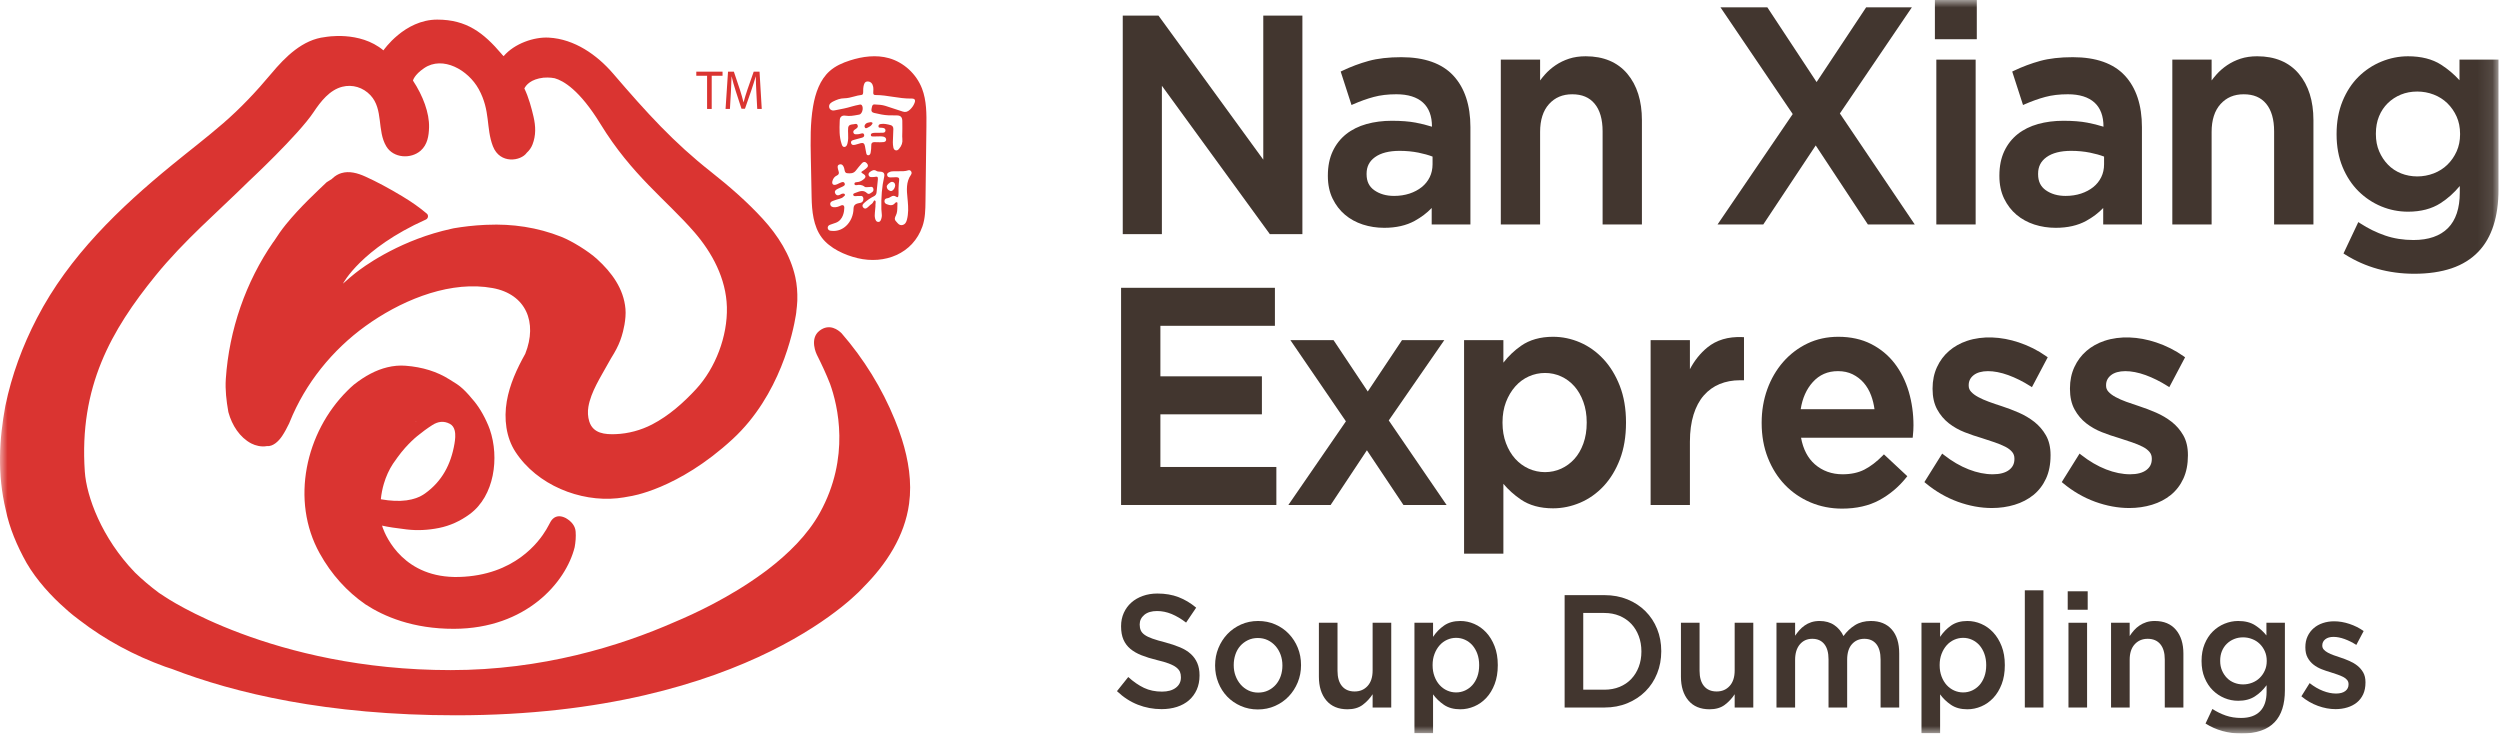 <?xml version="1.0" encoding="UTF-8"?>
<svg width="167px" height="49px" viewBox="0 0 167 49" version="1.1" xmlns="http://www.w3.org/2000/svg" xmlns:xlink="http://www.w3.org/1999/xlink">
    <!-- Generator: Sketch 52.5 (67469) - http://www.bohemiancoding.com/sketch -->
    <title>Group 42</title>
    <desc>Created with Sketch.</desc>
    <defs>
        <polygon id="path-1" points="0 49 166.901 49 166.901 0 0 0"></polygon>
    </defs>
    <g id="Welcome" stroke="none" stroke-width="1" fill="none" fill-rule="evenodd">
        <g id="Location" transform="translate(-47, -58)">
            <g id="Group-42" transform="translate(47, 58)">
                <polygon id="Fill-1" fill="#42362F" points="77.614 5.73 84.784 15.583 84.824 15.638 87 15.638 87 1.043 84.387 1.043 84.387 10.664 77.427 1.098 77.387 1.043 75 1.043 75 15.638 77.614 15.638"></polygon>
                <g id="Group-41">
                    <path d="M93.124,13.087 C92.6,13.087 92.155,12.958 91.799,12.705 C91.455,12.46 91.288,12.113 91.288,11.643 L91.288,11.602 C91.288,11.132 91.471,10.771 91.848,10.499 C92.236,10.219 92.788,10.077 93.492,10.077 C93.932,10.077 94.356,10.117 94.751,10.196 C95.108,10.268 95.425,10.357 95.695,10.46 L95.695,10.972 C95.695,11.287 95.631,11.577 95.507,11.832 C95.382,12.089 95.203,12.313 94.975,12.496 C94.743,12.682 94.468,12.828 94.157,12.931 C93.842,13.034 93.495,13.087 93.124,13.087 M89.843,14.343 C90.182,14.631 90.584,14.851 91.037,14.999 C91.485,15.144 91.966,15.218 92.468,15.218 C93.259,15.218 93.943,15.062 94.5,14.755 C94.939,14.514 95.32,14.225 95.637,13.894 L95.637,14.995 L98.224,14.995 L98.224,8.493 C98.224,7.026 97.84,5.868 97.084,5.052 C96.328,4.235 95.158,3.82 93.608,3.82 C92.763,3.82 92.03,3.904 91.429,4.069 C90.832,4.233 90.24,4.454 89.669,4.727 L89.558,4.78 L90.281,7.015 L90.413,6.957 C90.868,6.758 91.324,6.595 91.767,6.476 C92.204,6.357 92.713,6.297 93.279,6.297 C94.052,6.297 94.651,6.484 95.055,6.852 C95.454,7.216 95.656,7.754 95.656,8.453 L95.656,8.464 C95.306,8.353 94.941,8.262 94.568,8.192 C94.131,8.109 93.593,8.068 92.97,8.068 C92.368,8.068 91.801,8.141 91.284,8.285 C90.761,8.432 90.304,8.658 89.924,8.959 C89.542,9.263 89.239,9.649 89.025,10.107 C88.81,10.565 88.701,11.109 88.701,11.724 L88.701,11.765 C88.701,12.327 88.807,12.83 89.015,13.261 C89.223,13.691 89.501,14.055 89.843,14.343" id="Fill-2" fill="#42362F"></path>
                    <path d="M102.879,8.812 C102.879,8.015 103.079,7.39 103.474,6.953 C103.873,6.512 104.38,6.298 105.024,6.298 C105.679,6.298 106.169,6.504 106.522,6.929 C106.875,7.353 107.054,7.973 107.054,8.772 L107.054,14.995 L109.68,14.995 L109.68,8.026 C109.68,6.737 109.351,5.693 108.702,4.924 C108.049,4.151 107.114,3.759 105.924,3.759 C105.514,3.759 105.141,3.813 104.815,3.92 C104.489,4.026 104.186,4.173 103.915,4.356 C103.642,4.541 103.401,4.752 103.196,4.984 C103.086,5.108 102.98,5.239 102.879,5.374 L102.879,3.983 L100.254,3.983 L100.254,14.995 L102.879,14.995 L102.879,8.812 Z" id="Fill-4" fill="#42362F"></path>
                    <polygon id="Fill-6" fill="#42362F" points="127.714 0.488 124.66 0.488 121.349 5.482 118.057 0.488 114.926 0.488 119.754 7.619 114.732 14.995 117.787 14.995 121.29 9.715 124.735 14.934 124.775 14.995 127.906 14.995 122.904 7.579"></polygon>
                    <mask id="mask-2" fill="white">
                        <use xlink:href="#path-1"></use>
                    </mask>
                    <g id="Clip-9"></g>
                    <polygon id="Fill-8" fill="#42362F" mask="url(#mask-2)" points="129.347 14.994 131.973 14.994 131.973 3.983 129.347 3.983"></polygon>
                    <polygon id="Fill-10" fill="#42362F" mask="url(#mask-2)" points="129.251 2.62 132.05 2.62 132.05 0 129.251 0"></polygon>
                    <path d="M137.981,13.087 C137.458,13.087 137.012,12.958 136.656,12.705 C136.312,12.46 136.145,12.113 136.145,11.643 L136.145,11.602 C136.145,11.132 136.328,10.771 136.705,10.499 C137.093,10.219 137.645,10.077 138.349,10.077 C138.789,10.077 139.213,10.117 139.608,10.196 C139.966,10.268 140.283,10.357 140.552,10.46 L140.552,10.972 C140.552,11.287 140.489,11.577 140.364,11.832 C140.239,12.089 140.06,12.313 139.833,12.496 C139.6,12.682 139.325,12.828 139.014,12.931 C138.7,13.034 138.352,13.087 137.981,13.087 M140.494,13.894 L140.494,14.995 L143.081,14.995 L143.081,8.493 C143.081,7.026 142.697,5.868 141.942,5.052 C141.185,4.235 140.015,3.82 138.465,3.82 C137.62,3.82 136.887,3.904 136.286,4.069 C135.689,4.233 135.097,4.454 134.526,4.727 L134.416,4.78 L135.138,7.015 L135.27,6.957 C135.726,6.758 136.181,6.595 136.624,6.476 C137.062,6.357 137.57,6.297 138.136,6.297 C138.91,6.297 139.508,6.484 139.913,6.852 C140.311,7.216 140.513,7.754 140.513,8.453 L140.513,8.464 C140.163,8.353 139.798,8.262 139.425,8.192 C138.988,8.109 138.45,8.068 137.827,8.068 C137.225,8.068 136.658,8.141 136.141,8.285 C135.618,8.432 135.161,8.658 134.781,8.959 C134.399,9.263 134.096,9.649 133.882,10.107 C133.668,10.565 133.559,11.109 133.559,11.724 L133.559,11.765 C133.559,12.327 133.665,12.83 133.872,13.261 C134.08,13.691 134.358,14.055 134.7,14.343 C135.04,14.631 135.441,14.851 135.894,14.999 C136.343,15.144 136.823,15.218 137.325,15.218 C138.116,15.218 138.8,15.062 139.357,14.755 C139.796,14.514 140.177,14.225 140.494,13.894" id="Fill-11" fill="#42362F" mask="url(#mask-2)"></path>
                    <path d="M147.736,8.812 C147.736,8.015 147.936,7.39 148.331,6.953 C148.73,6.512 149.237,6.298 149.881,6.298 C150.536,6.298 151.026,6.504 151.379,6.929 C151.732,7.353 151.911,7.973 151.911,8.772 L151.911,14.995 L154.537,14.995 L154.537,8.026 C154.537,6.736 154.207,5.693 153.559,4.924 C152.906,4.151 151.971,3.759 150.781,3.759 C150.371,3.759 149.998,3.813 149.671,3.92 C149.346,4.026 149.044,4.173 148.772,4.356 C148.499,4.541 148.257,4.752 148.053,4.984 C147.943,5.108 147.837,5.239 147.736,5.374 L147.736,3.983 L145.111,3.983 L145.111,14.995 L147.736,14.995 L147.736,8.812 Z" id="Fill-12" fill="#42362F" mask="url(#mask-2)"></path>
                    <path d="M160.39,11.582 C160.055,11.447 159.762,11.253 159.519,11.003 C159.274,10.753 159.076,10.453 158.929,10.111 C158.783,9.773 158.709,9.386 158.709,8.96 L158.709,8.92 C158.709,8.494 158.78,8.106 158.92,7.767 C159.06,7.428 159.257,7.133 159.506,6.89 C159.757,6.645 160.052,6.453 160.382,6.318 C160.712,6.183 161.079,6.115 161.473,6.115 C161.854,6.115 162.225,6.183 162.576,6.319 C162.925,6.454 163.232,6.65 163.487,6.9 C163.743,7.15 163.951,7.45 164.104,7.791 C164.256,8.13 164.333,8.516 164.333,8.94 L164.333,8.981 C164.333,9.392 164.256,9.771 164.104,10.109 C163.951,10.451 163.744,10.751 163.487,11.001 C163.232,11.251 162.925,11.446 162.576,11.581 C161.874,11.853 161.066,11.853 160.39,11.582 Z M164.294,3.983 L164.294,5.36 C163.937,4.966 163.523,4.616 163.059,4.318 C162.48,3.948 161.738,3.759 160.855,3.759 C160.248,3.759 159.65,3.879 159.077,4.115 C158.503,4.35 157.988,4.692 157.546,5.129 C157.104,5.566 156.745,6.115 156.481,6.76 C156.218,7.405 156.084,8.139 156.084,8.94 L156.084,8.981 C156.084,9.783 156.218,10.513 156.481,11.15 C156.745,11.789 157.104,12.334 157.546,12.772 C157.988,13.209 158.499,13.55 159.066,13.786 C159.632,14.021 160.234,14.141 160.855,14.141 C161.713,14.141 162.445,13.949 163.03,13.571 C163.505,13.266 163.935,12.881 164.314,12.424 L164.314,12.866 C164.314,13.91 164.048,14.707 163.525,15.235 C162.999,15.765 162.224,16.033 161.222,16.033 C160.544,16.033 159.907,15.933 159.332,15.735 C158.753,15.537 158.191,15.262 157.66,14.916 L157.535,14.835 L156.545,16.932 L156.651,16.999 C158.005,17.853 159.563,18.287 161.279,18.287 C162.216,18.287 163.052,18.164 163.765,17.924 C164.484,17.681 165.091,17.303 165.566,16.802 C166.452,15.871 166.9,14.477 166.9,12.659 L166.9,3.983 L164.294,3.983 Z" id="Fill-13" fill="#42362F" mask="url(#mask-2)"></path>
                    <polygon id="Fill-14" fill="#42362F" mask="url(#mask-2)" points="85.261 31.194 77.514 31.194 77.514 27.677 84.295 27.677 84.295 25.139 77.514 25.139 77.514 21.764 85.164 21.764 85.164 19.225 74.888 19.225 74.888 33.733 85.261 33.733"></polygon>
                    <polygon id="Fill-15" fill="#42362F" mask="url(#mask-2)" points="92.769 28.085 96.479 22.721 93.654 22.721 91.367 26.152 89.12 22.781 89.08 22.721 86.198 22.721 89.907 28.145 86.062 33.733 88.886 33.733 91.309 30.078 93.75 33.733 96.632 33.733"></polygon>
                    <path d="M105.992,28.206 L105.992,28.247 C105.992,28.756 105.917,29.221 105.768,29.63 C105.621,30.037 105.419,30.383 105.169,30.659 C104.919,30.935 104.622,31.154 104.285,31.308 C103.613,31.616 102.805,31.615 102.122,31.308 C101.779,31.153 101.475,30.931 101.219,30.649 C100.962,30.365 100.754,30.015 100.6,29.607 C100.446,29.199 100.368,28.741 100.368,28.247 L100.368,28.206 C100.368,27.713 100.446,27.259 100.599,26.857 C100.754,26.455 100.963,26.104 101.221,25.813 C101.477,25.524 101.78,25.3 102.122,25.146 C102.464,24.992 102.83,24.914 103.209,24.914 C103.587,24.914 103.95,24.992 104.285,25.146 C104.621,25.299 104.917,25.52 105.168,25.803 C105.419,26.087 105.621,26.437 105.768,26.845 C105.917,27.253 105.992,27.711 105.992,28.206 M107.123,32.471 C107.576,31.986 107.943,31.382 108.212,30.677 C108.481,29.972 108.617,29.155 108.617,28.247 L108.617,28.206 C108.617,27.297 108.477,26.48 108.202,25.775 C107.927,25.071 107.558,24.467 107.104,23.983 C106.65,23.497 106.126,23.124 105.546,22.874 C104.967,22.624 104.36,22.497 103.742,22.497 C102.896,22.497 102.177,22.701 101.605,23.101 C101.155,23.415 100.76,23.792 100.426,24.226 L100.426,22.721 L97.8,22.721 L97.8,36.984 L100.426,36.984 L100.426,32.32 C100.751,32.708 101.14,33.058 101.587,33.364 C102.159,33.757 102.884,33.956 103.742,33.956 C104.36,33.956 104.97,33.829 105.555,33.58 C106.142,33.33 106.67,32.956 107.123,32.471" id="Fill-16" fill="#42362F" mask="url(#mask-2)"></path>
                    <path d="M112.886,29.507 C112.886,28.821 112.969,28.21 113.131,27.692 C113.291,27.179 113.522,26.748 113.817,26.412 C114.11,26.078 114.464,25.823 114.868,25.656 C115.276,25.487 115.734,25.401 116.229,25.401 L116.499,25.401 L116.499,22.524 L116.371,22.518 C115.438,22.481 114.656,22.712 114.041,23.218 C113.577,23.6 113.19,24.084 112.886,24.662 L112.886,22.721 L110.261,22.721 L110.261,33.733 L112.886,33.733 L112.886,29.507 Z" id="Fill-17" fill="#42362F" mask="url(#mask-2)"></path>
                    <path d="M122.778,24.792 C123.143,24.792 123.472,24.862 123.755,25.002 C124.041,25.143 124.29,25.334 124.495,25.569 C124.702,25.806 124.869,26.092 124.991,26.419 C125.098,26.706 125.173,27.013 125.216,27.334 L120.287,27.334 C120.401,26.6 120.671,25.994 121.089,25.53 C121.536,25.033 122.089,24.792 122.778,24.792 M126.563,24.278 C126.148,23.736 125.619,23.299 124.991,22.979 C124.363,22.66 123.626,22.497 122.798,22.497 C122.047,22.497 121.353,22.649 120.733,22.947 C120.114,23.245 119.569,23.66 119.115,24.179 C118.661,24.699 118.304,25.313 118.055,26.002 C117.806,26.692 117.679,27.44 117.679,28.227 L117.679,28.267 C117.679,29.109 117.819,29.889 118.095,30.587 C118.372,31.286 118.756,31.893 119.235,32.391 C119.717,32.89 120.29,33.283 120.941,33.56 C121.592,33.836 122.301,33.976 123.049,33.976 C124.006,33.976 124.843,33.786 125.534,33.412 C126.223,33.04 126.825,32.536 127.324,31.915 L127.409,31.81 L125.846,30.351 L125.757,30.442 C125.356,30.85 124.945,31.163 124.536,31.372 C124.131,31.578 123.644,31.682 123.087,31.682 C122.364,31.682 121.739,31.457 121.231,31.014 C120.759,30.6 120.449,30.005 120.31,29.242 L127.767,29.242 L127.78,29.116 C127.793,28.992 127.803,28.871 127.81,28.753 C127.816,28.635 127.82,28.521 127.82,28.41 C127.82,27.627 127.713,26.871 127.505,26.163 C127.294,25.452 126.978,24.818 126.563,24.278" id="Fill-18" fill="#42362F" mask="url(#mask-2)"></path>
                    <path d="M135.888,28.176 C135.58,27.935 135.229,27.728 134.846,27.561 C134.467,27.397 134.086,27.252 133.713,27.131 C133.419,27.036 133.133,26.94 132.858,26.839 C132.588,26.74 132.347,26.633 132.142,26.522 C131.942,26.414 131.782,26.295 131.665,26.165 C131.56,26.049 131.509,25.919 131.509,25.765 L131.509,25.725 C131.509,25.458 131.615,25.242 131.833,25.066 C132.281,24.706 133.166,24.7 134.152,25.058 C134.642,25.237 135.134,25.482 135.614,25.787 L135.733,25.863 L136.788,23.867 L136.685,23.795 C136.136,23.405 135.521,23.096 134.854,22.873 C133.667,22.477 132.439,22.422 131.402,22.768 C130.944,22.921 130.539,23.148 130.198,23.442 C129.855,23.738 129.584,24.102 129.39,24.524 C129.196,24.946 129.096,25.424 129.096,25.944 L129.096,25.984 C129.096,26.521 129.2,26.981 129.404,27.352 C129.605,27.719 129.868,28.03 130.184,28.277 C130.496,28.52 130.851,28.721 131.241,28.874 C131.625,29.024 132.01,29.155 132.379,29.262 C132.675,29.356 132.96,29.451 133.236,29.545 C133.506,29.637 133.747,29.737 133.954,29.842 C134.148,29.941 134.303,30.059 134.413,30.193 C134.514,30.316 134.563,30.459 134.563,30.627 L134.563,30.668 C134.563,30.974 134.446,31.211 134.204,31.395 C133.952,31.586 133.585,31.682 133.114,31.682 C132.604,31.682 132.064,31.573 131.509,31.356 C130.949,31.138 130.391,30.813 129.852,30.389 L129.738,30.3 L128.549,32.203 L128.645,32.283 C129.297,32.824 130.016,33.239 130.781,33.518 C131.546,33.795 132.311,33.936 133.056,33.936 C133.593,33.936 134.107,33.862 134.581,33.717 C135.058,33.572 135.479,33.351 135.833,33.065 C136.189,32.775 136.472,32.408 136.673,31.971 C136.874,31.534 136.977,31.016 136.977,30.429 L136.977,30.388 C136.977,29.878 136.872,29.438 136.667,29.079 C136.465,28.726 136.204,28.423 135.888,28.176" id="Fill-19" fill="#42362F" mask="url(#mask-2)"></path>
                    <path d="M145.065,28.176 C144.756,27.935 144.405,27.728 144.022,27.561 C143.643,27.397 143.262,27.252 142.89,27.131 C142.595,27.036 142.31,26.94 142.035,26.839 C141.765,26.74 141.523,26.633 141.318,26.522 C141.119,26.414 140.959,26.295 140.842,26.165 C140.737,26.049 140.686,25.919 140.686,25.765 L140.686,25.725 C140.686,25.458 140.792,25.242 141.01,25.066 C141.457,24.706 142.342,24.7 143.329,25.058 C143.818,25.237 144.31,25.482 144.79,25.787 L144.909,25.863 L145.964,23.867 L145.862,23.795 C145.313,23.405 144.697,23.096 144.031,22.873 C142.843,22.477 141.616,22.422 140.578,22.768 C140.12,22.921 139.715,23.148 139.375,23.442 C139.032,23.738 138.76,24.102 138.567,24.524 C138.372,24.946 138.273,25.424 138.273,25.944 L138.273,25.984 C138.273,26.521 138.377,26.981 138.581,27.352 C138.782,27.719 139.044,28.03 139.361,28.277 C139.672,28.52 140.028,28.721 140.418,28.874 C140.802,29.024 141.186,29.155 141.556,29.262 C141.851,29.356 142.137,29.451 142.413,29.545 C142.683,29.637 142.924,29.737 143.13,29.842 C143.325,29.941 143.479,30.059 143.59,30.193 C143.691,30.316 143.74,30.459 143.74,30.627 L143.74,30.668 C143.74,30.974 143.623,31.211 143.381,31.395 C143.128,31.586 142.761,31.682 142.291,31.682 C141.781,31.682 141.241,31.573 140.685,31.356 C140.126,31.138 139.568,30.813 139.028,30.389 L138.914,30.3 L137.725,32.203 L137.822,32.283 C138.474,32.824 139.192,33.239 139.957,33.518 C140.723,33.795 141.488,33.936 142.233,33.936 C142.77,33.936 143.283,33.862 143.757,33.717 C144.234,33.572 144.655,33.351 145.009,33.065 C145.366,32.775 145.648,32.408 145.849,31.971 C146.051,31.534 146.153,31.016 146.153,30.429 L146.153,30.388 C146.153,29.878 146.049,29.438 145.844,29.079 C145.642,28.726 145.381,28.423 145.065,28.176" id="Fill-20" fill="#42362F" mask="url(#mask-2)"></path>
                    <path d="M79.546,43.686 C79.355,43.511 79.115,43.363 78.825,43.241 C78.536,43.119 78.203,43.009 77.829,42.908 C77.488,42.823 77.207,42.74 76.985,42.661 C76.764,42.583 76.59,42.499 76.464,42.409 C76.338,42.32 76.251,42.22 76.204,42.109 C76.156,41.999 76.132,41.871 76.132,41.729 L76.132,41.707 C76.132,41.457 76.234,41.246 76.438,41.074 C76.642,40.902 76.927,40.817 77.294,40.817 C77.62,40.817 77.944,40.884 78.263,41.015 C78.582,41.148 78.905,41.339 79.231,41.589 L79.904,40.592 C79.537,40.284 79.145,40.05 78.727,39.889 C78.309,39.728 77.838,39.648 77.315,39.648 C76.961,39.648 76.635,39.702 76.337,39.809 C76.039,39.916 75.783,40.064 75.571,40.254 C75.358,40.443 75.191,40.672 75.07,40.94 C74.949,41.208 74.888,41.503 74.888,41.825 L74.888,41.846 C74.888,42.19 74.941,42.482 75.046,42.726 C75.152,42.969 75.306,43.175 75.507,43.343 C75.708,43.511 75.956,43.654 76.253,43.772 C76.549,43.889 76.888,43.995 77.27,44.088 C77.604,44.167 77.874,44.245 78.083,44.324 C78.29,44.403 78.454,44.488 78.573,44.581 C78.693,44.675 78.774,44.773 78.819,44.876 C78.863,44.98 78.885,45.1 78.885,45.236 L78.885,45.257 C78.885,45.543 78.771,45.772 78.543,45.943 C78.316,46.115 78.008,46.2 77.62,46.2 C77.172,46.2 76.771,46.117 76.417,45.949 C76.064,45.781 75.714,45.539 75.367,45.225 L74.613,46.169 C75.041,46.576 75.507,46.878 76.01,47.075 C76.513,47.272 77.039,47.37 77.59,47.37 C77.964,47.37 78.307,47.32 78.619,47.22 C78.931,47.119 79.198,46.973 79.421,46.78 C79.643,46.586 79.817,46.351 79.942,46.072 C80.066,45.793 80.129,45.479 80.129,45.128 L80.129,45.107 C80.129,44.799 80.079,44.529 79.98,44.297 C79.882,44.065 79.737,43.861 79.546,43.686" id="Fill-21" fill="#42362F" mask="url(#mask-2)"></path>
                    <path d="M85.665,44.463 C85.665,44.706 85.628,44.937 85.554,45.155 C85.479,45.373 85.371,45.565 85.23,45.729 C85.088,45.893 84.917,46.024 84.718,46.12 C84.519,46.217 84.294,46.265 84.044,46.265 C83.808,46.265 83.59,46.217 83.39,46.12 C83.191,46.024 83.019,45.892 82.873,45.724 C82.728,45.555 82.615,45.362 82.534,45.144 C82.453,44.926 82.413,44.692 82.413,44.442 L82.413,44.42 C82.413,44.177 82.45,43.945 82.524,43.723 C82.598,43.502 82.707,43.31 82.848,43.149 C82.99,42.989 83.161,42.86 83.36,42.763 C83.559,42.667 83.78,42.619 84.024,42.619 C84.267,42.619 84.488,42.667 84.687,42.763 C84.887,42.86 85.059,42.99 85.204,43.155 C85.349,43.319 85.463,43.512 85.544,43.734 C85.624,43.956 85.665,44.192 85.665,44.442 L85.665,44.463 Z M86.098,42.345 C85.844,42.077 85.541,41.866 85.191,41.713 C84.841,41.559 84.458,41.482 84.044,41.482 C83.629,41.482 83.247,41.561 82.897,41.718 C82.547,41.875 82.244,42.088 81.989,42.356 C81.735,42.624 81.534,42.937 81.388,43.295 C81.242,43.652 81.169,44.034 81.169,44.442 L81.169,44.463 C81.169,44.864 81.24,45.243 81.383,45.6 C81.525,45.958 81.724,46.269 81.979,46.534 C82.234,46.798 82.537,47.007 82.887,47.16 C83.237,47.314 83.616,47.391 84.024,47.391 C84.438,47.391 84.822,47.313 85.176,47.155 C85.529,46.998 85.834,46.785 86.088,46.517 C86.343,46.249 86.544,45.936 86.69,45.579 C86.836,45.221 86.909,44.842 86.909,44.442 L86.909,44.42 C86.909,44.013 86.838,43.632 86.695,43.278 C86.553,42.924 86.353,42.613 86.098,42.345 Z" id="Fill-22" fill="#42362F" mask="url(#mask-2)"></path>
                    <path d="M91.691,44.789 C91.691,45.231 91.58,45.575 91.357,45.821 C91.135,46.067 90.845,46.19 90.488,46.19 C90.124,46.19 89.843,46.07 89.644,45.831 C89.445,45.592 89.346,45.252 89.346,44.81 L89.346,41.6 L88.102,41.6 L88.102,45.203 C88.102,45.868 88.268,46.397 88.6,46.791 C88.932,47.184 89.403,47.38 90.013,47.38 C90.427,47.38 90.766,47.282 91.03,47.083 C91.294,46.884 91.515,46.648 91.691,46.374 L91.691,47.263 L92.935,47.263 L92.935,41.6 L91.691,41.6 L91.691,44.789 Z" id="Fill-23" fill="#42362F" mask="url(#mask-2)"></path>
                    <path d="M98.808,44.442 C98.808,44.721 98.767,44.973 98.686,45.198 C98.604,45.423 98.493,45.612 98.354,45.766 C98.215,45.92 98.051,46.04 97.865,46.126 C97.678,46.211 97.479,46.254 97.268,46.254 C97.057,46.254 96.857,46.211 96.667,46.126 C96.476,46.04 96.309,45.918 96.167,45.761 C96.024,45.604 95.91,45.413 95.826,45.187 C95.741,44.962 95.698,44.714 95.698,44.442 L95.698,44.42 C95.698,44.149 95.741,43.902 95.826,43.681 C95.91,43.459 96.024,43.267 96.167,43.106 C96.309,42.946 96.476,42.823 96.667,42.737 C96.857,42.651 97.057,42.608 97.268,42.608 C97.479,42.608 97.678,42.651 97.865,42.737 C98.051,42.823 98.215,42.944 98.354,43.101 C98.493,43.258 98.604,43.45 98.686,43.675 C98.767,43.9 98.808,44.149 98.808,44.42 L98.808,44.442 Z M99.274,42.243 C99.039,41.993 98.774,41.804 98.475,41.675 C98.176,41.546 97.868,41.482 97.55,41.482 C97.115,41.482 96.752,41.584 96.461,41.788 C96.169,41.991 95.925,42.243 95.728,42.544 L95.728,41.6 L94.485,41.6 L94.485,48.978 L95.728,48.978 L95.728,46.383 C95.919,46.647 96.16,46.88 96.451,47.08 C96.742,47.28 97.109,47.38 97.55,47.38 C97.868,47.38 98.178,47.316 98.48,47.187 C98.781,47.059 99.05,46.869 99.284,46.619 C99.518,46.369 99.704,46.061 99.843,45.696 C99.982,45.332 100.052,44.914 100.052,44.442 L100.052,44.42 C100.052,43.949 99.98,43.53 99.838,43.166 C99.696,42.801 99.507,42.493 99.274,42.243 Z" id="Fill-24" fill="#42362F" mask="url(#mask-2)"></path>
                    <path d="M109.646,43.53 C109.646,43.897 109.586,44.235 109.468,44.548 C109.349,44.86 109.182,45.13 108.968,45.356 C108.754,45.582 108.494,45.758 108.188,45.884 C107.882,46.009 107.542,46.072 107.168,46.072 L105.761,46.072 L105.761,40.946 L107.168,40.946 C107.542,40.946 107.882,41.01 108.188,41.139 C108.494,41.269 108.754,41.447 108.968,41.673 C109.182,41.899 109.349,42.17 109.468,42.486 C109.586,42.801 109.646,43.143 109.646,43.509 L109.646,43.53 Z M109.916,40.828 C109.58,40.492 109.179,40.229 108.713,40.039 C108.247,39.85 107.736,39.755 107.179,39.755 L104.517,39.755 L104.517,47.262 L107.179,47.262 C107.736,47.262 108.247,47.166 108.713,46.973 C109.179,46.78 109.58,46.515 109.916,46.179 C110.253,45.843 110.513,45.447 110.696,44.988 C110.88,44.531 110.972,44.038 110.972,43.509 L110.972,43.487 C110.972,42.959 110.88,42.467 110.696,42.013 C110.513,41.558 110.253,41.164 109.916,40.828 Z" id="Fill-25" fill="#42362F" mask="url(#mask-2)"></path>
                    <path d="M115.876,44.789 C115.876,45.231 115.764,45.575 115.542,45.821 C115.32,46.067 115.03,46.19 114.673,46.19 C114.309,46.19 114.028,46.07 113.829,45.831 C113.63,45.592 113.531,45.252 113.531,44.81 L113.531,41.6 L112.287,41.6 L112.287,45.203 C112.287,45.868 112.453,46.397 112.785,46.791 C113.117,47.184 113.588,47.38 114.198,47.38 C114.612,47.38 114.951,47.282 115.215,47.083 C115.48,46.884 115.7,46.648 115.876,46.374 L115.876,47.263 L117.12,47.263 L117.12,41.6 L115.876,41.6 L115.876,44.789 Z" id="Fill-26" fill="#42362F" mask="url(#mask-2)"></path>
                    <path d="M124.975,41.482 C124.566,41.482 124.214,41.574 123.917,41.758 C123.621,41.942 123.363,42.185 123.145,42.488 C123.003,42.185 122.798,41.942 122.531,41.758 C122.263,41.574 121.936,41.482 121.55,41.482 C121.346,41.482 121.162,41.509 120.995,41.563 C120.829,41.617 120.681,41.691 120.549,41.785 C120.416,41.878 120.299,41.983 120.198,42.099 C120.096,42.214 120.001,42.337 119.913,42.466 L119.913,41.6 L118.669,41.6 L118.669,47.262 L119.913,47.262 L119.913,44.084 C119.913,43.642 120.018,43.297 120.228,43.047 C120.438,42.797 120.715,42.672 121.06,42.672 C121.405,42.672 121.672,42.79 121.862,43.025 C122.052,43.261 122.146,43.6 122.146,44.042 L122.146,47.262 L123.39,47.262 L123.39,44.074 C123.39,43.618 123.497,43.269 123.71,43.031 C123.923,42.792 124.198,42.672 124.537,42.672 C124.882,42.672 125.149,42.79 125.339,43.025 C125.528,43.261 125.623,43.603 125.623,44.053 L125.623,47.262 L126.867,47.262 L126.867,43.649 C126.867,42.955 126.7,42.42 126.366,42.045 C126.032,41.67 125.569,41.482 124.975,41.482" id="Fill-27" fill="#42362F" mask="url(#mask-2)"></path>
                    <path d="M132.679,44.442 C132.679,44.721 132.638,44.973 132.556,45.198 C132.474,45.423 132.364,45.612 132.225,45.766 C132.085,45.92 131.922,46.04 131.735,46.126 C131.548,46.211 131.35,46.254 131.139,46.254 C130.928,46.254 130.728,46.211 130.537,46.126 C130.347,46.04 130.18,45.918 130.037,45.761 C129.895,45.604 129.781,45.413 129.696,45.187 C129.611,44.962 129.569,44.714 129.569,44.442 L129.569,44.42 C129.569,44.149 129.611,43.902 129.696,43.681 C129.781,43.459 129.895,43.267 130.037,43.106 C130.18,42.946 130.347,42.823 130.537,42.737 C130.728,42.651 130.928,42.608 131.139,42.608 C131.35,42.608 131.548,42.651 131.735,42.737 C131.922,42.823 132.085,42.944 132.225,43.101 C132.364,43.258 132.474,43.45 132.556,43.675 C132.638,43.9 132.679,44.149 132.679,44.42 L132.679,44.442 Z M133.144,42.243 C132.91,41.993 132.644,41.804 132.345,41.675 C132.047,41.546 131.739,41.482 131.42,41.482 C130.986,41.482 130.623,41.584 130.331,41.788 C130.04,41.991 129.796,42.243 129.599,42.544 L129.599,41.6 L128.355,41.6 L128.355,48.978 L129.599,48.978 L129.599,46.383 C129.789,46.647 130.03,46.88 130.322,47.08 C130.613,47.28 130.979,47.38 131.42,47.38 C131.739,47.38 132.049,47.316 132.351,47.187 C132.652,47.059 132.92,46.869 133.154,46.619 C133.388,46.369 133.575,46.061 133.714,45.696 C133.853,45.332 133.922,44.914 133.922,44.442 L133.922,44.42 C133.922,43.949 133.851,43.53 133.709,43.166 C133.566,42.801 133.378,42.493 133.144,42.243 Z" id="Fill-28" fill="#42362F" mask="url(#mask-2)"></path>
                    <polygon id="Fill-29" fill="#42362F" mask="url(#mask-2)" points="135.258 47.262 136.502 47.262 136.502 39.433 135.258 39.433"></polygon>
                    <polygon id="Fill-30" fill="#42362F" mask="url(#mask-2)" points="138.123 40.731 139.458 40.731 139.458 39.498 138.123 39.498"></polygon>
                    <polygon id="Fill-31" fill="#42362F" mask="url(#mask-2)" points="138.174 47.262 139.417 47.262 139.417 41.6 138.174 41.6"></polygon>
                    <path d="M143.94,41.482 C143.729,41.482 143.542,41.509 143.375,41.563 C143.209,41.617 143.057,41.691 142.918,41.785 C142.779,41.878 142.657,41.985 142.552,42.105 C142.447,42.223 142.35,42.351 142.262,42.488 L142.262,41.6 L141.018,41.6 L141.018,47.262 L142.262,47.262 L142.262,44.074 C142.262,43.631 142.373,43.287 142.595,43.042 C142.818,42.796 143.107,42.672 143.465,42.672 C143.828,42.672 144.11,42.792 144.309,43.031 C144.507,43.269 144.607,43.61 144.607,44.053 L144.607,47.262 L145.851,47.262 L145.851,43.659 C145.851,42.994 145.685,42.465 145.353,42.072 C145.021,41.679 144.55,41.482 143.94,41.482" id="Fill-32" fill="#42362F" mask="url(#mask-2)"></path>
                    <path d="M151.418,44.163 C151.418,44.392 151.375,44.601 151.29,44.79 C151.205,44.98 151.092,45.144 150.949,45.284 C150.806,45.424 150.638,45.53 150.444,45.606 C150.25,45.681 150.048,45.718 149.837,45.718 C149.627,45.718 149.428,45.681 149.241,45.606 C149.054,45.53 148.892,45.424 148.757,45.284 C148.621,45.144 148.512,44.98 148.431,44.79 C148.349,44.601 148.308,44.388 148.308,44.152 L148.308,44.131 C148.308,43.895 148.347,43.682 148.425,43.493 C148.503,43.304 148.612,43.14 148.752,43.004 C148.891,42.869 149.052,42.764 149.236,42.689 C149.419,42.613 149.62,42.575 149.837,42.575 C150.048,42.575 150.25,42.613 150.444,42.689 C150.638,42.764 150.806,42.87 150.949,43.01 C151.092,43.15 151.205,43.314 151.29,43.503 C151.375,43.693 151.418,43.905 151.418,44.142 L151.418,44.163 Z M151.397,42.447 C151.187,42.183 150.933,41.956 150.638,41.766 C150.342,41.577 149.966,41.482 149.511,41.482 C149.198,41.482 148.895,41.543 148.599,41.664 C148.303,41.785 148.041,41.959 147.814,42.184 C147.585,42.41 147.404,42.689 147.268,43.021 C147.132,43.353 147.064,43.727 147.064,44.142 L147.064,44.163 C147.064,44.578 147.132,44.95 147.268,45.278 C147.404,45.607 147.585,45.884 147.814,46.11 C148.041,46.335 148.301,46.508 148.594,46.63 C148.885,46.752 149.192,46.812 149.511,46.812 C149.953,46.812 150.323,46.715 150.622,46.522 C150.921,46.33 151.183,46.079 151.408,45.772 L151.408,46.214 C151.408,46.789 151.262,47.223 150.969,47.518 C150.677,47.812 150.255,47.959 149.705,47.959 C149.338,47.959 148.998,47.906 148.685,47.799 C148.373,47.691 148.074,47.544 147.788,47.359 L147.329,48.331 C148.036,48.777 148.838,49 149.735,49 C150.225,49 150.655,48.937 151.025,48.812 C151.396,48.687 151.703,48.496 151.948,48.238 C152.403,47.759 152.631,47.048 152.631,46.104 L152.631,41.6 L151.397,41.6 L151.397,42.447 Z" id="Fill-33" fill="#42362F" mask="url(#mask-2)"></path>
                    <path d="M157.469,44.464 C157.309,44.339 157.131,44.234 156.934,44.149 C156.736,44.063 156.539,43.988 156.343,43.924 C156.186,43.874 156.035,43.822 155.889,43.769 C155.742,43.716 155.613,43.658 155.501,43.598 C155.389,43.537 155.299,43.469 155.231,43.394 C155.163,43.319 155.129,43.232 155.129,43.132 L155.129,43.111 C155.129,42.947 155.195,42.811 155.328,42.704 C155.461,42.597 155.646,42.544 155.884,42.544 C156.107,42.544 156.353,42.592 156.618,42.688 C156.883,42.785 157.144,42.915 157.403,43.08 L157.892,42.154 C157.607,41.951 157.291,41.793 156.944,41.677 C156.597,41.561 156.254,41.503 155.914,41.503 C155.649,41.503 155.399,41.543 155.165,41.621 C154.93,41.7 154.726,41.814 154.553,41.964 C154.38,42.113 154.244,42.296 154.145,42.51 C154.046,42.723 153.998,42.962 153.998,43.226 L153.998,43.247 C153.998,43.519 154.048,43.747 154.15,43.932 C154.252,44.118 154.383,44.273 154.543,44.398 C154.702,44.523 154.882,44.624 155.083,44.703 C155.283,44.782 155.482,44.849 155.68,44.906 C155.836,44.956 155.987,45.006 156.133,45.056 C156.279,45.106 156.409,45.16 156.521,45.217 C156.633,45.274 156.721,45.341 156.786,45.42 C156.851,45.498 156.883,45.591 156.883,45.698 L156.883,45.72 C156.883,45.905 156.81,46.053 156.663,46.164 C156.517,46.274 156.312,46.329 156.047,46.329 C155.768,46.329 155.477,46.27 155.175,46.152 C154.873,46.034 154.575,45.861 154.283,45.632 L153.732,46.514 C154.072,46.795 154.441,47.009 154.839,47.153 C155.236,47.297 155.629,47.37 156.016,47.37 C156.295,47.37 156.557,47.332 156.801,47.257 C157.046,47.183 157.258,47.072 157.439,46.926 C157.618,46.78 157.759,46.596 157.862,46.375 C157.963,46.153 158.014,45.893 158.014,45.593 L158.014,45.572 C158.014,45.316 157.963,45.097 157.862,44.919 C157.759,44.741 157.628,44.59 157.469,44.464" id="Fill-34" fill="#42362F" mask="url(#mask-2)"></path>
                    <path d="M27.065,29.913 C27.347,29.6 27.616,29.339 27.875,29.127 C28.198,28.864 28.532,28.616 28.883,28.392 C29.259,28.153 29.643,28.099 30.047,28.311 C30.225,28.404 30.322,28.562 30.37,28.744 C30.447,29.03 30.403,29.377 30.36,29.633 C30.125,31.025 29.522,32.155 28.392,32.964 C27.713,33.449 26.729,33.579 25.44,33.351 C25.457,33.173 25.483,32.997 25.517,32.825 C25.551,32.653 25.591,32.483 25.641,32.317 C25.788,31.82 25.992,31.372 26.253,30.976 C26.354,30.822 26.458,30.679 26.563,30.538 C26.727,30.316 26.893,30.104 27.065,29.913 M27.789,28.15 L27.806,28.161 L27.762,28.161 C27.771,28.156 27.779,28.155 27.789,28.15 M29.325,35.268 C30.058,35.12 30.741,34.813 31.376,34.346 C33.032,33.131 33.365,30.566 32.721,28.691 C32.692,28.607 32.66,28.523 32.625,28.44 C32.316,27.701 31.948,27.096 31.521,26.624 C31.239,26.279 30.977,26.011 30.732,25.814 C30.661,25.757 30.59,25.704 30.522,25.659 C30.219,25.462 30.053,25.357 30.022,25.344 C29.197,24.823 28.221,24.518 27.093,24.431 C26.687,24.399 26.277,24.436 25.865,24.537 C25.131,24.716 24.388,25.102 23.634,25.699 C23.488,25.822 23.346,25.959 23.204,26.1 C20.412,28.871 19.392,33.429 21.353,36.96 C22.144,38.387 23.186,39.517 24.39,40.358 C25.651,41.187 27.594,42.013 30.33,42.005 C35.145,41.991 37.805,38.898 38.387,36.555 C38.451,36.207 38.478,35.858 38.453,35.517 C38.428,35.154 38.209,34.851 37.799,34.609 C37.453,34.432 37.166,34.445 36.938,34.649 C36.823,34.751 36.745,34.907 36.65,35.089 C36.597,35.192 36.545,35.277 36.492,35.372 C36.011,36.184 34.378,38.437 30.669,38.541 C27.009,38.643 25.798,35.898 25.564,35.25 C25.54,35.166 25.528,35.114 25.517,35.111 C25.916,35.2 26.468,35.285 27.172,35.367 C27.874,35.449 28.592,35.416 29.325,35.268" id="Fill-35" fill="#DA3431" mask="url(#mask-2)"></path>
                    <path d="M58.067,8.177 C57.967,8.195 57.865,8.214 57.796,8.311 C57.757,8.366 57.724,8.448 57.78,8.527 C57.822,8.588 57.874,8.57 57.955,8.529 L57.989,8.511 C58.086,8.462 58.176,8.416 58.237,8.323 C58.242,8.315 58.248,8.306 58.254,8.298 C58.283,8.26 58.294,8.241 58.282,8.213 C58.262,8.169 58.224,8.163 58.147,8.16 C58.122,8.166 58.094,8.172 58.067,8.177" id="Fill-36" fill="#DA3431" mask="url(#mask-2)"></path>
                    <path d="M61.066,6.938 C61.005,7.076 60.914,7.202 60.788,7.322 C60.634,7.47 60.483,7.513 60.309,7.454 C59.914,7.318 59.52,7.192 59.15,7.074 C58.918,7 58.671,6.989 58.433,6.978 L58.412,6.976 L58.4,6.976 C58.283,6.976 58.258,7.068 58.23,7.217 C58.226,7.239 58.222,7.262 58.217,7.283 C58.202,7.349 58.208,7.405 58.234,7.447 C58.261,7.493 58.315,7.526 58.387,7.543 L58.431,7.552 C58.726,7.62 59.031,7.69 59.338,7.702 C59.532,7.709 59.727,7.706 59.919,7.71 C60.156,7.713 60.265,7.823 60.274,8.064 C60.28,8.231 60.279,8.401 60.277,8.566 C60.276,8.64 60.275,8.714 60.275,8.788 L60.274,8.818 C60.273,8.86 60.272,8.901 60.271,8.943 C60.268,9.055 60.265,9.171 60.277,9.281 C60.304,9.526 60.234,9.736 60.058,9.94 C60.001,10.006 59.93,10.071 59.823,10.039 C59.746,10.017 59.697,9.953 59.676,9.85 C59.628,9.619 59.642,9.384 59.655,9.156 L59.656,9.144 C59.661,9.06 59.663,8.975 59.665,8.892 C59.667,8.804 59.669,8.714 59.675,8.625 C59.683,8.494 59.616,8.391 59.505,8.361 C59.27,8.298 59.058,8.247 58.838,8.284 C58.728,8.301 58.68,8.348 58.682,8.437 C58.685,8.523 58.729,8.528 58.814,8.53 C58.825,8.53 58.835,8.531 58.846,8.531 L58.873,8.532 C58.914,8.535 58.958,8.537 58.999,8.546 C59.109,8.572 59.159,8.634 59.149,8.731 C59.139,8.817 59.083,8.863 58.98,8.867 C58.821,8.873 58.663,8.868 58.506,8.872 L58.471,8.872 C58.413,8.873 58.353,8.873 58.3,8.887 C58.206,8.912 58.168,8.952 58.173,9.022 C58.177,9.1 58.224,9.115 58.319,9.117 L58.345,9.117 C58.417,9.117 58.489,9.114 58.561,9.113 C58.638,9.11 58.716,9.11 58.793,9.108 C58.877,9.109 58.959,9.111 59.035,9.134 C59.145,9.167 59.203,9.243 59.194,9.341 C59.19,9.394 59.159,9.482 59.009,9.493 C58.878,9.501 58.704,9.509 58.532,9.498 C58.376,9.486 58.294,9.501 58.249,9.547 C58.209,9.589 58.193,9.663 58.198,9.783 C58.203,9.897 58.186,10.012 58.169,10.123 L58.159,10.192 C58.143,10.304 58.084,10.369 57.999,10.372 L57.994,10.372 C57.891,10.372 57.873,10.272 57.861,10.205 C57.851,10.151 57.84,10.097 57.83,10.043 C57.812,9.951 57.793,9.856 57.778,9.762 C57.764,9.674 57.734,9.613 57.688,9.58 C57.645,9.55 57.585,9.542 57.51,9.56 C57.445,9.576 57.381,9.596 57.319,9.616 C57.252,9.637 57.185,9.658 57.116,9.674 C57.027,9.695 56.96,9.689 56.915,9.657 C56.882,9.634 56.86,9.599 56.851,9.552 C56.823,9.403 56.952,9.368 57.037,9.346 L57.052,9.341 C57.125,9.321 57.198,9.301 57.271,9.281 C57.378,9.253 57.486,9.224 57.593,9.194 C57.651,9.177 57.694,9.147 57.715,9.108 C57.731,9.077 57.734,9.04 57.723,8.998 C57.713,8.961 57.694,8.935 57.668,8.919 C57.633,8.901 57.585,8.899 57.53,8.919 C57.429,8.953 57.343,8.97 57.261,8.97 C57.252,8.971 57.241,8.97 57.233,8.97 C57.214,8.97 57.196,8.97 57.179,8.97 C57.115,8.97 57.045,8.961 57.012,8.874 C56.964,8.746 57.065,8.68 57.131,8.636 L57.145,8.627 C57.266,8.544 57.337,8.489 57.289,8.362 C57.251,8.262 57.184,8.268 57.082,8.289 C57.059,8.293 57.037,8.298 57.016,8.3 C56.694,8.331 56.642,8.394 56.648,8.744 C56.649,8.8 56.652,8.858 56.654,8.914 C56.662,9.126 56.671,9.345 56.615,9.56 C56.589,9.665 56.555,9.796 56.419,9.814 C56.286,9.83 56.252,9.714 56.221,9.622 L56.216,9.604 C56.055,9.12 56.074,8.617 56.092,8.13 L56.096,8.03 C56.1,7.921 56.133,7.839 56.196,7.786 C56.263,7.726 56.365,7.707 56.487,7.728 C56.748,7.773 57.011,7.725 57.265,7.679 C57.309,7.671 57.352,7.663 57.396,7.655 C57.475,7.642 57.549,7.561 57.594,7.44 C57.648,7.288 57.64,7.123 57.574,7.036 C57.538,6.99 57.491,6.975 57.428,6.988 L57.396,6.995 C57.222,7.031 57.058,7.065 56.889,7.116 C56.557,7.219 56.209,7.285 55.873,7.349 L55.734,7.375 C55.572,7.409 55.422,7.318 55.39,7.17 C55.338,6.932 55.578,6.816 55.668,6.772 C55.885,6.665 56.124,6.567 56.398,6.565 C56.616,6.565 56.831,6.506 57.039,6.45 C57.207,6.405 57.381,6.358 57.557,6.34 C57.625,6.333 57.655,6.279 57.66,6.16 C57.661,6.124 57.661,6.087 57.661,6.051 C57.662,5.96 57.663,5.866 57.683,5.772 C57.714,5.625 57.753,5.443 57.958,5.443 C57.967,5.443 57.978,5.443 57.989,5.444 C58.173,5.459 58.29,5.585 58.331,5.809 C58.348,5.905 58.343,6.006 58.337,6.103 C58.336,6.128 58.334,6.152 58.333,6.177 C58.33,6.241 58.34,6.284 58.365,6.311 C58.387,6.335 58.423,6.348 58.473,6.348 L58.498,6.348 C58.885,6.348 59.272,6.408 59.647,6.467 C60.047,6.529 60.459,6.59 60.874,6.584 C60.88,6.584 60.887,6.583 60.894,6.583 C61.008,6.583 61.074,6.607 61.105,6.658 C61.141,6.715 61.129,6.799 61.066,6.938 M59.235,12.464 C59.233,12.402 59.298,12.327 59.336,12.289 C59.407,12.219 59.513,12.146 59.585,12.146 C59.588,12.146 59.591,12.146 59.595,12.146 C59.723,12.16 59.796,12.245 59.799,12.387 L59.799,12.39 C59.79,12.516 59.719,12.652 59.626,12.72 C59.589,12.748 59.551,12.762 59.516,12.762 C59.504,12.762 59.493,12.76 59.481,12.757 C59.328,12.714 59.239,12.607 59.235,12.464 M60.858,11.667 C60.513,12.155 60.568,12.708 60.62,13.241 C60.627,13.313 60.634,13.383 60.64,13.455 C60.674,13.845 60.691,14.263 60.583,14.675 C60.544,14.827 60.477,14.987 60.283,15.031 C60.258,15.037 60.234,15.04 60.211,15.04 C60.075,15.04 59.992,14.942 59.916,14.854 C59.895,14.83 59.874,14.805 59.852,14.783 C59.718,14.646 59.79,14.502 59.843,14.397 C59.939,14.207 59.941,14.006 59.944,13.792 C59.945,13.725 59.946,13.658 59.95,13.592 C59.953,13.523 59.924,13.514 59.914,13.511 C59.857,13.497 59.812,13.537 59.791,13.564 C59.618,13.781 59.404,13.702 59.23,13.639 C59.128,13.602 59.076,13.525 59.082,13.423 C59.091,13.285 59.19,13.255 59.265,13.246 C59.346,13.235 59.427,13.201 59.511,13.143 C59.625,13.065 59.744,13.061 59.847,13.131 C59.901,13.169 59.944,13.183 59.969,13.17 C59.995,13.156 60.012,13.107 60.018,13.025 C60.026,12.928 60.024,12.831 60.022,12.729 C60.021,12.684 60.021,12.637 60.021,12.59 L60.021,12.588 C60.025,12.537 60.028,12.485 60.03,12.432 C60.035,12.315 60.042,12.194 60.061,12.076 C60.075,11.989 60.067,11.929 60.037,11.891 C60.006,11.855 59.951,11.837 59.868,11.837 L59.856,11.837 C59.803,11.838 59.75,11.84 59.698,11.844 C59.623,11.848 59.547,11.851 59.469,11.851 C59.347,11.849 59.277,11.799 59.261,11.701 C59.24,11.582 59.325,11.54 59.387,11.51 C59.396,11.506 59.405,11.502 59.414,11.496 C59.512,11.445 59.616,11.443 59.716,11.44 L59.763,11.44 C59.852,11.436 59.942,11.438 60.03,11.439 C60.241,11.442 60.462,11.447 60.674,11.376 C60.743,11.351 60.818,11.379 60.861,11.443 C60.907,11.511 60.906,11.599 60.858,11.667 M59.062,11.814 C58.916,12.451 58.855,13.157 58.875,13.974 C58.877,14.036 58.884,14.1 58.891,14.162 C58.908,14.305 58.926,14.454 58.873,14.606 L58.865,14.631 C58.836,14.717 58.8,14.825 58.675,14.825 L58.674,14.825 C58.517,14.823 58.476,14.666 58.456,14.591 C58.421,14.459 58.432,14.324 58.443,14.193 L58.445,14.176 C58.453,14.068 58.463,13.961 58.473,13.861 L58.481,13.771 C58.474,13.715 58.481,13.658 58.488,13.602 C58.5,13.496 58.504,13.43 58.449,13.398 C58.402,13.374 58.383,13.393 58.336,13.483 C58.311,13.53 58.286,13.58 58.243,13.608 C58.169,13.656 58.102,13.719 58.037,13.78 C58.013,13.803 57.99,13.825 57.966,13.847 C57.895,13.91 57.831,13.941 57.771,13.93 C57.723,13.923 57.682,13.893 57.647,13.841 C57.56,13.707 57.666,13.612 57.743,13.543 C57.945,13.362 58.157,13.218 58.375,13.112 C58.482,13.059 58.54,12.978 58.553,12.862 C58.587,12.574 58.615,12.281 58.641,11.997 C58.65,11.905 58.64,11.851 58.612,11.825 C58.584,11.799 58.536,11.797 58.471,11.811 C58.416,11.825 58.358,11.826 58.302,11.827 C58.279,11.828 58.256,11.828 58.232,11.829 C58.195,11.832 58.073,11.84 58.028,11.715 C57.998,11.628 58.03,11.543 58.114,11.485 L58.13,11.474 C58.247,11.393 58.379,11.303 58.555,11.422 C58.608,11.457 58.685,11.461 58.761,11.465 C58.793,11.467 58.825,11.469 58.855,11.472 C58.943,11.483 59.005,11.516 59.041,11.569 C59.079,11.627 59.086,11.707 59.062,11.814 M57.395,13.566 C57.334,13.579 57.277,13.59 57.223,13.612 C57.082,13.669 57.019,13.767 57.016,13.929 C57.012,14.373 56.826,14.808 56.519,15.091 C56.28,15.313 55.99,15.428 55.672,15.428 C55.617,15.428 55.56,15.424 55.504,15.417 C55.424,15.407 55.314,15.378 55.294,15.241 C55.279,15.143 55.332,15.06 55.435,15.019 C55.505,14.992 55.578,14.968 55.648,14.944 C55.713,14.923 55.778,14.901 55.842,14.877 C56.337,14.685 56.398,14.106 56.4,13.866 C56.401,13.8 56.381,13.752 56.344,13.726 C56.301,13.696 56.239,13.698 56.169,13.731 C56.02,13.8 55.86,13.865 55.678,13.839 C55.59,13.825 55.486,13.794 55.462,13.664 C55.447,13.588 55.463,13.486 55.616,13.429 C55.804,13.358 55.951,13.311 56.09,13.276 C56.203,13.247 56.278,13.207 56.341,13.144 C56.354,13.131 56.369,13.119 56.384,13.106 C56.438,13.064 56.463,13.041 56.434,12.985 C56.398,12.919 56.337,12.925 56.249,12.943 L56.23,12.947 C56.207,12.952 56.184,12.965 56.16,12.981 C56.147,12.989 56.134,12.996 56.122,13.003 C56.037,13.047 55.965,13.058 55.905,13.036 C55.856,13.017 55.817,12.977 55.79,12.916 C55.715,12.748 55.855,12.672 55.947,12.621 C56.007,12.588 56.069,12.561 56.13,12.535 C56.161,12.521 56.192,12.507 56.223,12.493 L56.239,12.486 C56.376,12.423 56.469,12.371 56.424,12.254 C56.409,12.211 56.386,12.183 56.356,12.17 C56.286,12.14 56.188,12.184 56.107,12.22 C56.078,12.233 56.049,12.248 56.02,12.261 C55.958,12.292 55.894,12.324 55.826,12.341 C55.714,12.367 55.659,12.337 55.631,12.305 C55.602,12.273 55.573,12.208 55.607,12.088 C55.655,11.918 55.755,11.791 55.891,11.732 C56.031,11.67 56.067,11.586 56.016,11.428 L56.006,11.397 C55.995,11.364 55.984,11.331 55.977,11.297 L55.972,11.269 C55.951,11.175 55.922,11.045 56.062,10.991 C56.154,10.956 56.279,10.957 56.365,11.165 C56.373,11.188 56.381,11.21 56.388,11.232 C56.398,11.266 56.405,11.302 56.412,11.336 C56.434,11.454 56.454,11.555 56.594,11.57 C56.803,11.592 57.019,11.598 57.175,11.388 C57.294,11.23 57.423,11.08 57.556,10.927 C57.618,10.855 57.679,10.819 57.741,10.819 C57.799,10.819 57.854,10.85 57.908,10.911 C57.959,10.97 57.981,11.025 57.975,11.081 C57.97,11.141 57.931,11.195 57.856,11.252 C57.833,11.269 57.81,11.287 57.788,11.306 C57.736,11.347 57.683,11.389 57.623,11.422 C57.549,11.461 57.538,11.489 57.538,11.502 C57.537,11.514 57.548,11.542 57.621,11.587 C57.755,11.666 57.81,11.727 57.812,11.795 C57.814,11.863 57.762,11.93 57.63,12.023 C57.504,12.114 57.374,12.161 57.234,12.167 C57.165,12.17 57.12,12.184 57.097,12.211 C57.082,12.228 57.076,12.25 57.077,12.279 C57.078,12.311 57.087,12.333 57.105,12.348 C57.13,12.37 57.178,12.376 57.241,12.365 C57.392,12.338 57.571,12.329 57.75,12.469 C57.806,12.514 57.883,12.507 57.968,12.499 C57.999,12.496 58.032,12.494 58.064,12.494 C58.067,12.494 58.067,12.494 58.073,12.494 C58.09,12.494 58.11,12.491 58.13,12.488 C58.202,12.478 58.298,12.463 58.336,12.591 C58.369,12.699 58.336,12.792 58.249,12.841 C58.23,12.852 58.21,12.867 58.19,12.88 C58.116,12.935 58.022,13.001 57.911,12.896 C57.679,12.678 57.445,12.766 57.2,12.861 C57.171,12.872 57.143,12.883 57.114,12.893 C57.019,12.929 56.978,12.957 56.998,13.027 C57.015,13.088 57.062,13.103 57.139,13.103 C57.149,13.103 57.158,13.103 57.168,13.103 C57.209,13.101 57.249,13.095 57.254,13.094 L57.258,13.118 L57.258,13.094 L57.274,13.093 L57.275,13.094 C57.306,13.094 57.332,13.095 57.354,13.095 C57.395,13.099 57.419,13.099 57.441,13.093 C57.512,13.077 57.57,13.087 57.61,13.119 C57.648,13.149 57.67,13.198 57.674,13.26 C57.683,13.413 57.617,13.515 57.49,13.546 C57.459,13.554 57.427,13.56 57.395,13.566 M61.589,5.911 C61.214,4.939 60.37,4.164 59.384,3.886 C58.53,3.646 57.616,3.768 56.777,4.038 C56.289,4.194 55.807,4.405 55.422,4.747 C54.772,5.326 54.468,6.214 54.317,7.085 C54.118,8.236 54.141,9.416 54.164,10.588 C54.182,11.452 54.199,12.315 54.216,13.179 C54.234,14.08 54.325,15.109 54.895,15.871 C55.439,16.598 56.444,17.046 57.295,17.247 C59.085,17.67 60.977,16.965 61.618,15.124 C61.807,14.585 61.816,13.999 61.823,13.425 C61.843,11.775 61.863,10.125 61.884,8.476 C61.894,7.611 61.901,6.72 61.589,5.911" id="Fill-37" fill="#DA3431" mask="url(#mask-2)"></path>
                    <path d="M60.244,29.327 C60.107,28.893 59.949,28.467 59.779,28.049 C58.914,25.926 57.698,23.965 56.216,22.261 C55.997,22.043 55.41,21.582 54.747,22.089 C54.038,22.632 54.561,23.686 54.561,23.686 C54.569,23.7 54.575,23.71 54.573,23.71 C54.891,24.344 55.193,24.987 55.45,25.648 C55.959,27.066 56.816,30.545 54.769,34.25 C53.959,35.717 52.663,36.996 51.256,38.068 C51.256,38.068 51.149,38.151 50.952,38.292 C48.757,39.9 46.354,41.013 45.088,41.542 C41.382,43.172 36.209,44.763 30.109,44.763 C18.178,44.763 11.011,39.86 11.01,39.86 C10.795,39.725 10.661,39.633 10.62,39.605 C10.009,39.149 9.477,38.694 9.017,38.245 C6.787,35.937 5.778,33.159 5.665,31.502 C5.278,25.833 7.42,22.069 10.395,18.406 C12.291,16.071 14.502,14.196 16.618,12.109 C16.618,12.109 19.928,9.025 20.95,7.487 C21.423,6.776 22.021,6.01 22.862,5.796 C23.545,5.622 24.257,5.836 24.751,6.367 C25.625,7.305 25.172,8.729 25.808,9.782 C26.282,10.569 27.449,10.638 28.1,10.064 C28.55,9.667 28.646,9.09 28.661,8.504 C28.685,7.547 28.257,6.4 27.586,5.383 C27.586,5.383 27.659,5.007 28.336,4.549 C29.579,3.709 31.272,4.668 31.98,5.957 C32.778,7.41 32.453,8.546 32.926,9.768 C33.399,10.988 34.805,10.761 35.189,10.203 C35.357,10.051 35.493,9.859 35.574,9.645 C35.804,9.043 35.791,8.449 35.638,7.789 C35.511,7.241 35.323,6.524 35.028,5.908 C35.138,5.685 35.456,5.287 36.302,5.189 C36.392,5.185 36.478,5.177 36.581,5.179 C36.744,5.18 36.9,5.197 37.051,5.226 C37.633,5.389 38.719,6.011 40.107,8.275 C42.213,11.712 44.486,13.326 46.385,15.511 C47.566,16.871 48.507,18.609 48.556,20.514 C48.608,22.468 47.789,24.596 46.499,25.992 C45.64,26.921 44.674,27.774 43.564,28.351 C42.817,28.739 41.966,28.97 41.12,29.001 C40.42,29.026 39.62,28.969 39.364,28.155 C39.265,27.843 39.25,27.502 39.304,27.179 C39.469,26.183 40.124,25.186 40.597,24.323 C40.736,24.07 40.879,23.826 41.024,23.591 C41.246,23.211 41.409,22.849 41.524,22.474 C41.629,22.151 41.84,21.325 41.781,20.634 C41.663,19.278 40.859,18.196 39.882,17.305 C39.296,16.772 38.212,16.103 37.486,15.815 C35.903,15.187 34.218,14.941 32.545,15.017 C32.497,15.019 32.459,15.018 32.408,15.021 C31.642,15.057 30.949,15.14 30.313,15.248 C30.266,15.259 30.222,15.268 30.173,15.279 C28.529,15.636 27.136,16.216 26.061,16.773 C25.918,16.847 25.78,16.92 25.649,16.993 C24.639,17.552 23.984,18.048 23.757,18.228 L23.662,18.304 C23.662,18.304 23.184,18.691 22.91,18.948 C22.91,18.948 24.106,16.611 28.453,14.663 C28.604,14.595 28.641,14.38 28.512,14.271 C28.035,13.866 27.507,13.494 26.88,13.116 C25.96,12.563 25.14,12.126 24.424,11.803 C23.886,11.557 23.324,11.404 22.796,11.566 C22.598,11.628 22.407,11.732 22.226,11.899 C22.205,11.918 22.185,11.939 22.164,11.959 L21.82,12.173 C21.178,12.79 20.058,13.812 19.098,14.993 C18.803,15.358 18.535,15.744 18.281,16.141 L18.257,16.165 C16.418,18.824 15.304,22.032 15.084,25.313 C15.036,26.045 15.123,26.776 15.25,27.497 C15.253,27.514 15.256,27.53 15.261,27.547 C15.498,28.412 16.019,29.222 16.785,29.623 C16.933,29.7 17.095,29.755 17.261,29.788 C17.452,29.827 17.646,29.834 17.829,29.798 C18.227,29.839 18.6,29.491 18.841,29.134 C19.023,28.863 19.173,28.572 19.318,28.276 C19.318,28.276 19.332,28.241 19.352,28.192 C20.398,25.593 22.212,23.371 24.417,21.78 C26.648,20.169 29.647,18.874 32.395,19.168 C32.569,19.187 32.742,19.212 32.914,19.243 C35.139,19.654 35.92,21.532 35.088,23.632 C34.531,24.628 34.043,25.682 33.852,26.812 C33.656,27.966 33.798,29.216 34.436,30.191 C35.885,32.404 38.74,33.541 41.237,33.284 C41.525,33.255 41.809,33.206 42.088,33.151 C42.088,33.151 45.266,32.721 48.943,29.329 C52.116,26.401 52.983,22.169 53.161,21.064 C53.169,21.019 53.176,20.973 53.182,20.927 C53.195,20.838 53.201,20.789 53.195,20.796 C53.222,20.578 53.249,20.358 53.257,20.138 C53.258,20.109 53.26,20.079 53.261,20.05 C53.274,19.533 53.238,19.017 53.126,18.51 C52.796,17.017 51.956,15.717 50.958,14.625 C49.916,13.486 48.701,12.431 47.503,11.486 C45.015,9.526 43.23,7.566 40.967,4.928 C39.874,3.655 38.369,2.607 36.664,2.513 C35.684,2.455 34.36,2.906 33.643,3.752 C33.615,3.72 33.58,3.693 33.551,3.661 C33.536,3.642 33.524,3.625 33.507,3.605 C32.302,2.192 31.174,1.31 29.207,1.31 C27.014,1.31 25.614,3.365 25.614,3.365 C24.021,2.029 21.72,2.475 21.72,2.475 C20.223,2.638 19.063,3.791 18.119,4.921 C17.126,6.109 16.066,7.234 14.904,8.238 C13.776,9.214 12.646,10.074 11.494,11.017 C8.005,13.87 4.612,17.108 2.475,21.238 C1.505,23.103 0.78,25.067 0.358,27.111 C-0.056,29.339 -0.19,31.673 0.386,34.065 C0.627,35.256 1.132,36.457 1.777,37.607 C2.44,38.751 3.452,39.858 4.381,40.665 C4.381,40.665 4.685,40.962 5.317,41.43 C7.042,42.761 8.999,43.799 11.028,44.534 C11.179,44.588 11.33,44.633 11.481,44.684 C15.657,46.297 21.834,47.782 30.451,47.782 C50.233,47.782 57.688,39.21 57.687,39.21 C59.208,37.685 60.432,35.812 60.727,33.65 C60.925,32.198 60.687,30.727 60.244,29.327" id="Fill-38" fill="#DA3431" mask="url(#mask-2)"></path>
                    <polygon id="Fill-39" fill="#DA3431" mask="url(#mask-2)" points="47.233 5.061 46.513 5.061 46.513 4.787 48.266 4.787 48.266 5.061 47.542 5.061 47.542 7.278 47.233 7.278"></polygon>
                    <path d="M50.526,6.184 C50.509,5.837 50.488,5.416 50.488,5.109 L50.481,5.109 C50.396,5.397 50.301,5.711 50.182,6.055 L49.764,7.263 L49.532,7.263 L49.145,6.077 C49.033,5.722 48.942,5.404 48.875,5.109 L48.868,5.109 C48.861,5.419 48.843,5.833 48.822,6.21 L48.759,7.278 L48.467,7.278 L48.632,4.788 L49.022,4.788 L49.426,5.992 C49.525,6.299 49.602,6.572 49.665,6.831 L49.672,6.831 C49.736,6.58 49.82,6.307 49.926,5.992 L50.347,4.788 L50.737,4.788 L50.885,7.278 L50.583,7.278 L50.526,6.184 Z" id="Fill-40" fill="#DA3431" mask="url(#mask-2)"></path>
                </g>
            </g>
        </g>
    </g>
</svg>